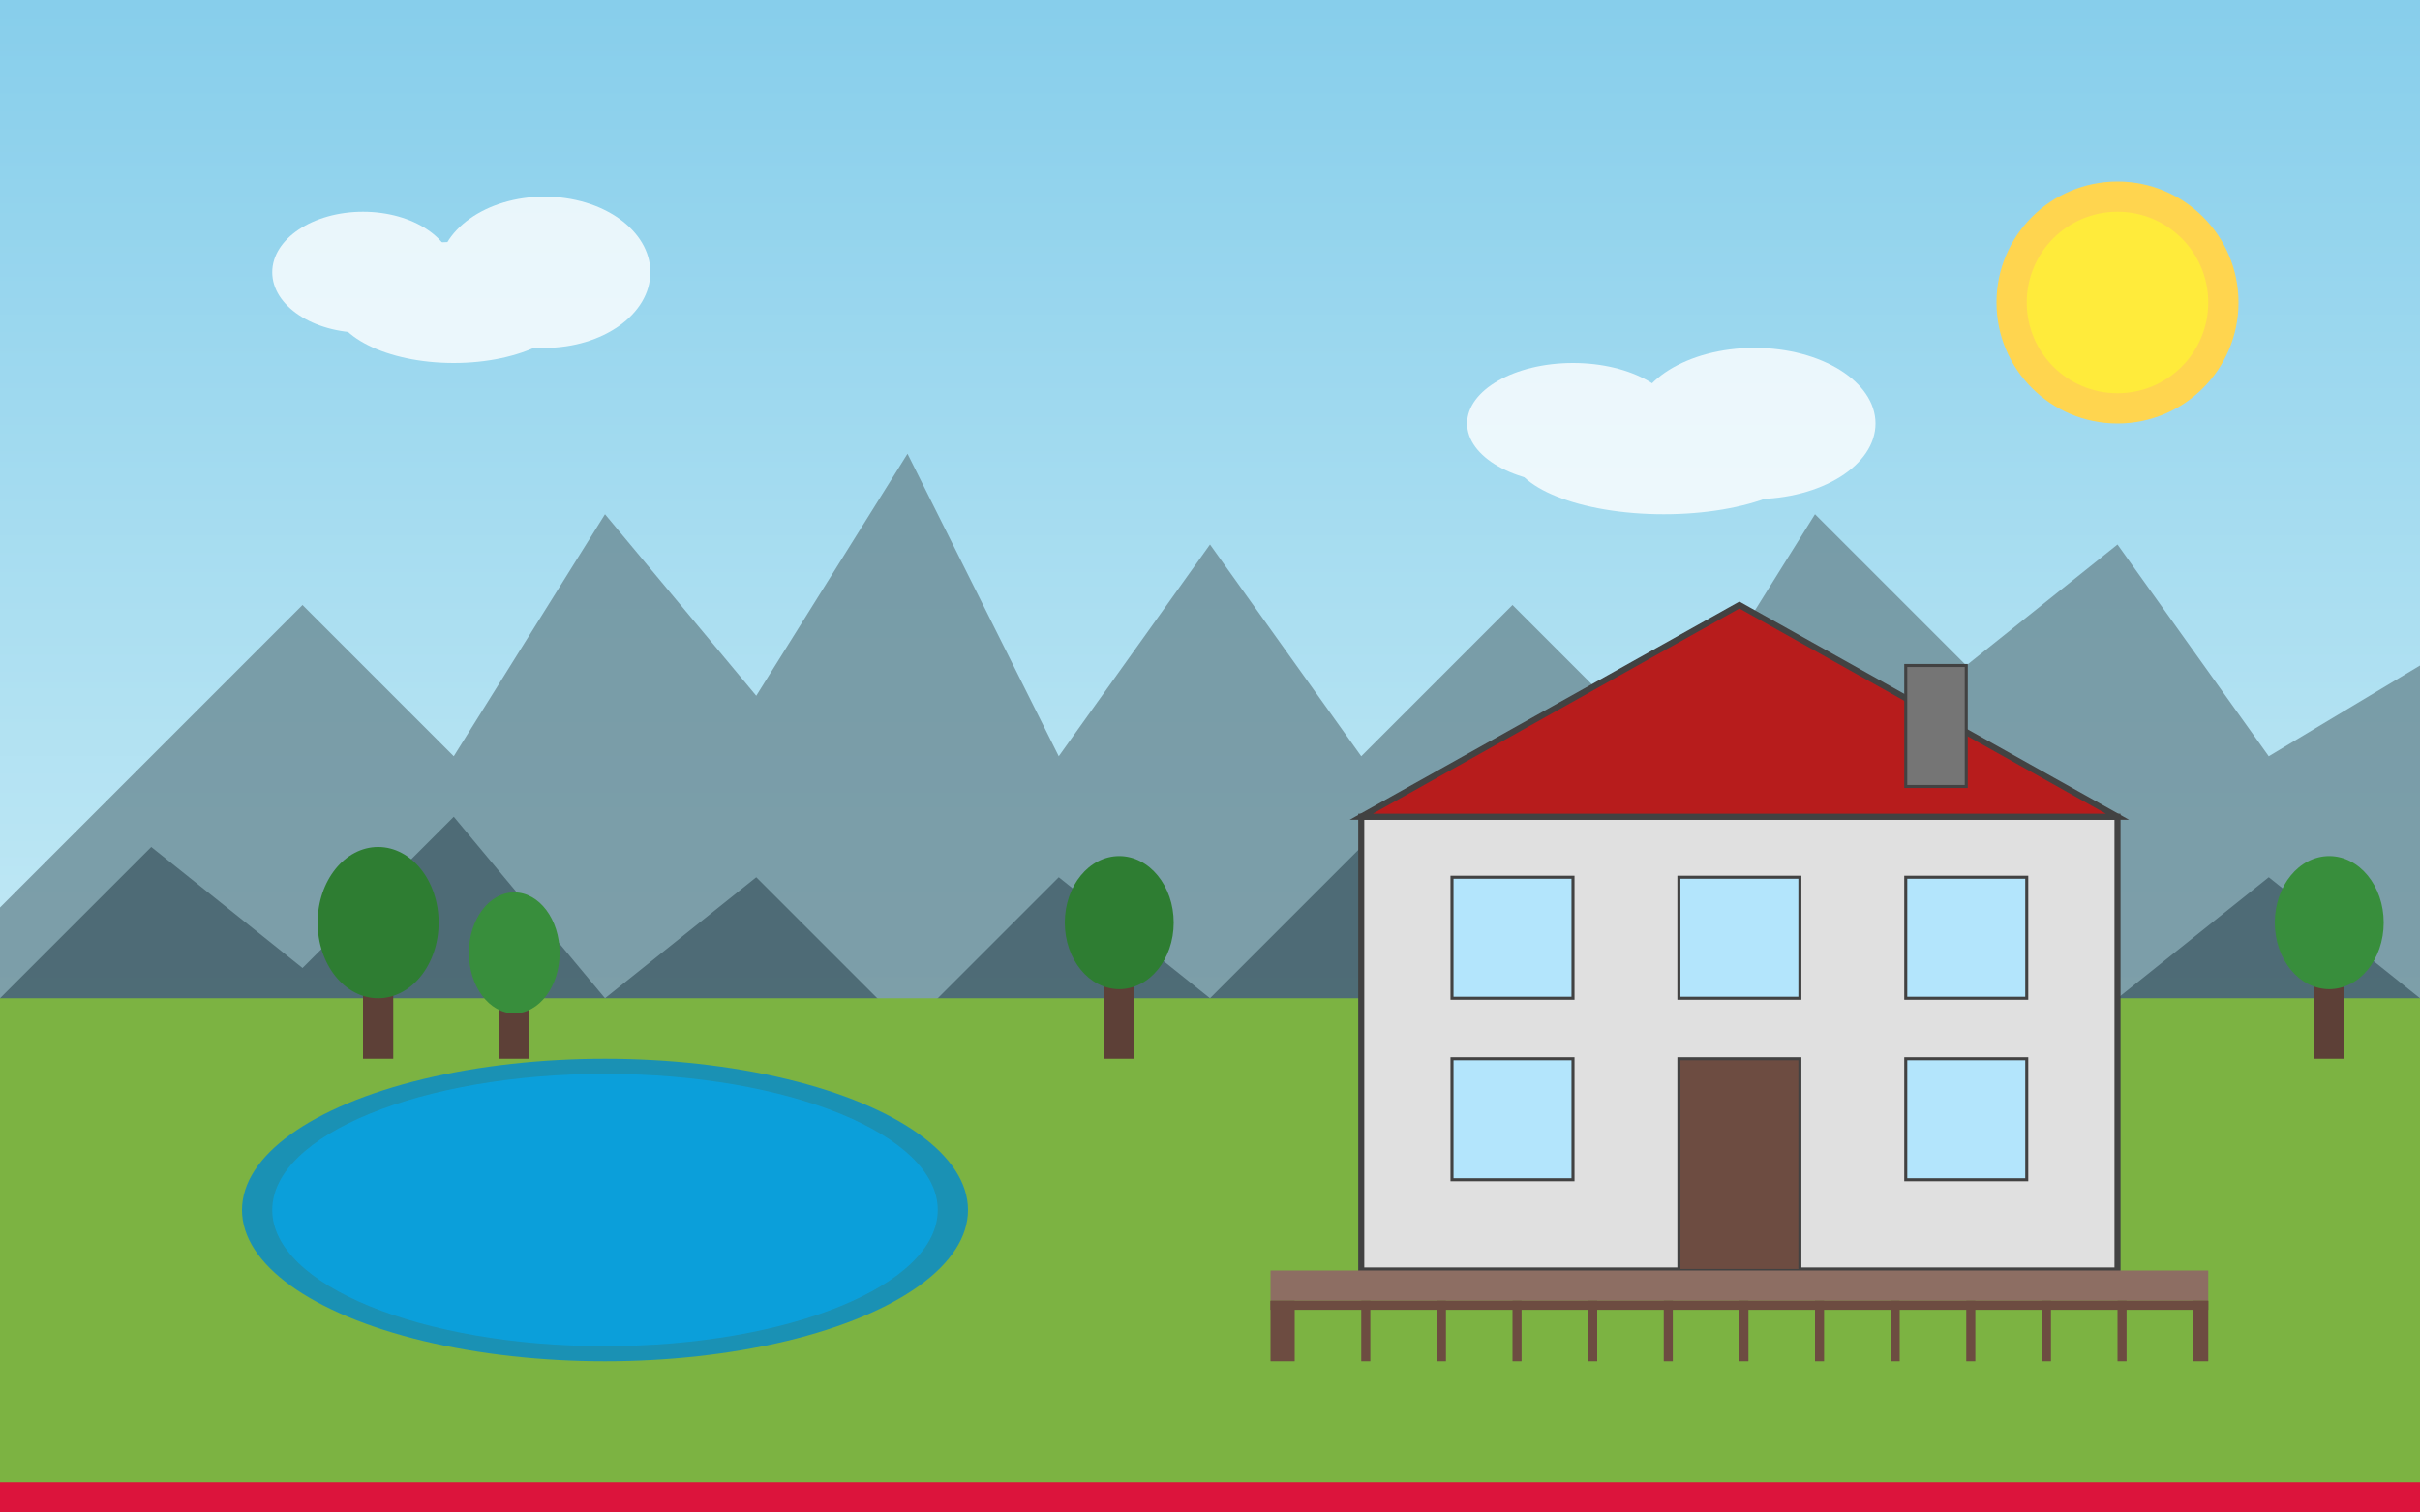 <svg xmlns="http://www.w3.org/2000/svg" viewBox="0 0 800 500" width="800" height="500">
  <rect x="0" y="0" width="800" height="500" fill="#333333" stroke="none"/>
  <!-- Sky gradient background -->
  <defs>
    <linearGradient id="skyGradient" x1="0%" y1="0%" x2="0%" y2="100%">
      <stop offset="0%" stop-color="#87CEEB" />
      <stop offset="100%" stop-color="#E0F7FA" />
    </linearGradient>
  </defs>
  
  <!-- Background -->
  <rect width="800" height="500" fill="url(#skyGradient)" />
  
  <!-- Mountains in the background -->
  <path d="M0,300 L100,200 L150,250 L200,170 L250,230 L300,150 L350,250 L400,180 L450,250 L500,200 L550,250 L600,170 L650,220 L700,180 L750,250 L800,220 L800,500 L0,500 Z" fill="#6C8C96" opacity="0.8" />
  <path d="M0,330 L50,280 L100,320 L150,270 L200,330 L250,290 L300,340 L350,290 L400,330 L450,280 L500,330 L550,270 L600,330 L650,280 L700,330 L750,290 L800,330 L800,500 L0,500 Z" fill="#4A6670" opacity="0.9" />
  
  <!-- Meadow -->
  <rect x="0" y="330" width="800" height="170" fill="#7CB342" />
  
  <!-- Luxury house -->
  <g transform="translate(450, 200)">
    <!-- Main house structure -->
    <rect x="0" y="70" width="250" height="150" fill="#E0E0E0" stroke="#424242" stroke-width="2" />
    
    <!-- Roof -->
    <polygon points="0,70 125,0 250,70" fill="#B71C1C" stroke="#424242" stroke-width="2" />
    
    <!-- Windows top floor -->
    <rect x="30" y="90" width="40" height="40" fill="#B3E5FC" stroke="#424242" stroke-width="1" />
    <rect x="105" y="90" width="40" height="40" fill="#B3E5FC" stroke="#424242" stroke-width="1" />
    <rect x="180" y="90" width="40" height="40" fill="#B3E5FC" stroke="#424242" stroke-width="1" />
    
    <!-- Windows bottom floor and door -->
    <rect x="30" y="150" width="40" height="40" fill="#B3E5FC" stroke="#424242" stroke-width="1" />
    <rect x="180" y="150" width="40" height="40" fill="#B3E5FC" stroke="#424242" stroke-width="1" />
    <rect x="105" y="150" width="40" height="70" fill="#6D4C41" stroke="#424242" stroke-width="1" />
    
    <!-- Chimney -->
    <rect x="180" y="20" width="20" height="40" fill="#757575" stroke="#424242" stroke-width="1" />
    
    <!-- Terrace with railings -->
    <rect x="-30" y="220" width="310" height="10" fill="#8D6E63" />
    <rect x="-30" y="230" width="5" height="20" fill="#6D4C41" />
    <rect x="275" y="230" width="5" height="20" fill="#6D4C41" />
    <rect x="-30" y="230" width="310" height="3" fill="#6D4C41" />
    
    <!-- Terrace railings -->
    <g fill="#6D4C41">
      <rect x="-25" y="230" width="3" height="20" />
      <rect x="0" y="230" width="3" height="20" />
      <rect x="25" y="230" width="3" height="20" />
      <rect x="50" y="230" width="3" height="20" />
      <rect x="75" y="230" width="3" height="20" />
      <rect x="100" y="230" width="3" height="20" />
      <rect x="125" y="230" width="3" height="20" />
      <rect x="150" y="230" width="3" height="20" />
      <rect x="175" y="230" width="3" height="20" />
      <rect x="200" y="230" width="3" height="20" />
      <rect x="225" y="230" width="3" height="20" />
      <rect x="250" y="230" width="3" height="20" />
    </g>
  </g>
  
  <!-- Trees -->
  <g transform="translate(100, 280)">
    <rect x="20" y="30" width="10" height="40" fill="#5D4037" />
    <ellipse cx="25" cy="25" rx="20" ry="25" fill="#2E7D32" />
  </g>
  
  <g transform="translate(150, 300)">
    <rect x="15" y="20" width="10" height="30" fill="#5D4037" />
    <ellipse cx="20" cy="15" rx="15" ry="20" fill="#388E3C" />
  </g>
  
  <g transform="translate(350, 290)">
    <rect x="15" y="20" width="10" height="40" fill="#5D4037" />
    <ellipse cx="20" cy="15" rx="18" ry="22" fill="#2E7D32" />
  </g>
  
  <g transform="translate(750, 290)">
    <rect x="15" y="20" width="10" height="40" fill="#5D4037" />
    <ellipse cx="20" cy="15" rx="18" ry="22" fill="#388E3C" />
  </g>
  
  <!-- Lake/Pond -->
  <ellipse cx="200" cy="400" rx="120" ry="50" fill="#0288D1" opacity="0.8" />
  <ellipse cx="200" cy="400" rx="110" ry="45" fill="#03A9F4" opacity="0.6" />
  
  <!-- Sun -->
  <circle cx="700" cy="100" r="40" fill="#FFD54F" />
  <circle cx="700" cy="100" r="30" fill="#FFEB3B" />
  
  <!-- Clouds -->
  <g fill="#FFFFFF" opacity="0.8">
    <ellipse cx="150" cy="100" rx="40" ry="20" />
    <ellipse cx="180" cy="90" rx="35" ry="25" />
    <ellipse cx="120" cy="90" rx="30" ry="20" />
    
    <ellipse cx="550" cy="150" rx="50" ry="20" />
    <ellipse cx="580" cy="140" rx="40" ry="25" />
    <ellipse cx="520" cy="140" rx="35" ry="20" />
  </g>
  
  <!-- Polish flag colors accent - red stripe along the bottom -->
  <rect x="0" y="490" width="800" height="10" fill="#dc143c" />
</svg>
